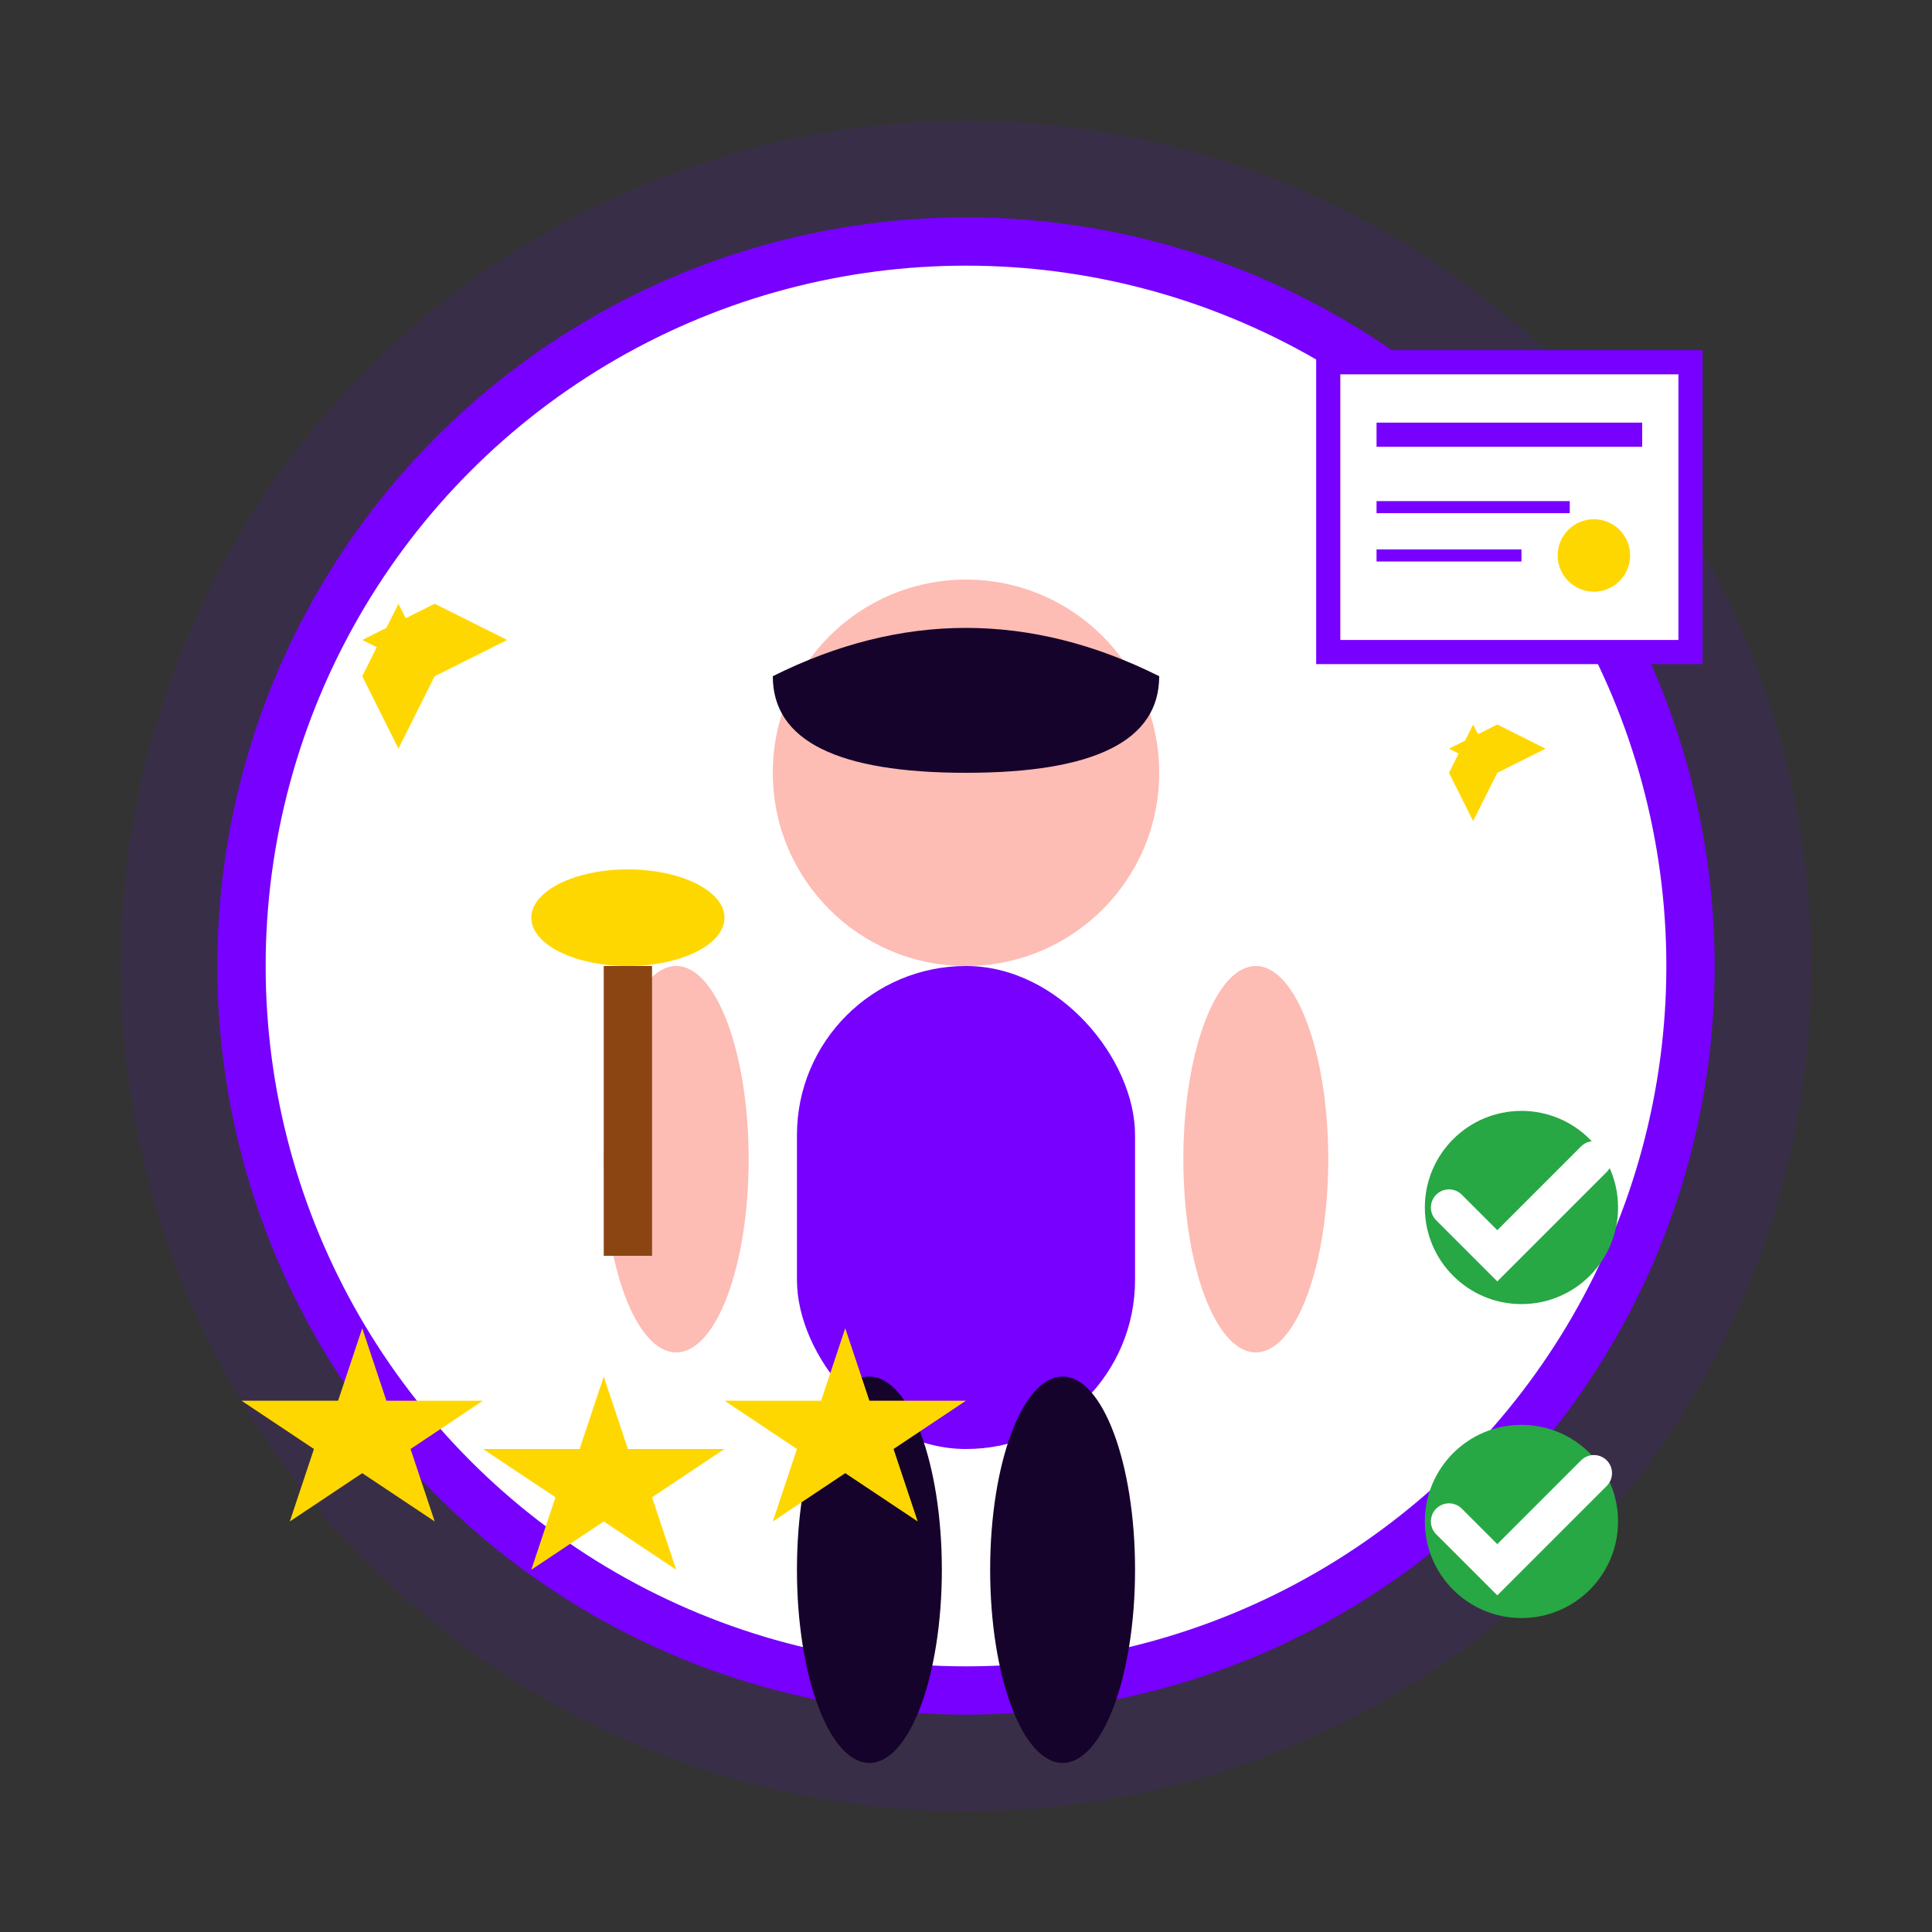 <svg width="80" height="80" viewBox="0 0 80 80" fill="none" xmlns="http://www.w3.org/2000/svg">
  <rect x="0" y="0" width="80" height="80" fill="#333333" stroke="none"/>
  <!-- Badge/Certificate background -->
  <circle cx="40" cy="40" r="35" fill="#7700ff" opacity="0.1"/>
  <circle cx="40" cy="40" r="30" fill="white" stroke="#7700ff" stroke-width="2"/>
  
  <!-- Professional figure -->
  <g transform="translate(25, 20)">
    <!-- Head -->
    <circle cx="15" cy="12" r="8" fill="#fdbcb4"/>
    
    <!-- Hair/cap -->
    <path d="M7,8 Q15,4 23,8 Q23,12 15,12 Q7,12 7,8" fill="#15032b"/>
    
    <!-- Body -->
    <rect x="8" y="20" width="14" height="20" rx="7" fill="#7700ff"/>
    
    <!-- Arms -->
    <ellipse cx="3" cy="28" rx="3" ry="8" fill="#fdbcb4"/>
    <ellipse cx="27" cy="28" rx="3" ry="8" fill="#fdbcb4"/>
    
    <!-- Professional tool in hand -->
    <rect x="0" y="20" width="2" height="12" fill="#8B4513"/>
    <ellipse cx="1" cy="18" rx="4" ry="2" fill="#FFD700"/>
    
    <!-- Legs -->
    <ellipse cx="11" cy="45" rx="3" ry="8" fill="#15032b"/>
    <ellipse cx="19" cy="45" rx="3" ry="8" fill="#15032b"/>
  </g>
  
  <!-- Professional certification symbols -->
  <g transform="translate(55, 15)">
    <!-- Certificate -->
    <rect x="0" y="0" width="15" height="12" fill="white" stroke="#7700ff" stroke-width="1"/>
    <line x1="2" y1="3" x2="13" y2="3" stroke="#7700ff" stroke-width="1"/>
    <line x1="2" y1="6" x2="10" y2="6" stroke="#7700ff" stroke-width="0.5"/>
    <line x1="2" y1="8" x2="8" y2="8" stroke="#7700ff" stroke-width="0.5"/>
    <circle cx="11" cy="8" r="1.5" fill="#FFD700"/>
  </g>
  
  <!-- Experience stars -->
  <g transform="translate(10, 55)">
    <path d="M5,0 L6,3 L10,3 L7,5 L8,8 L5,6 L2,8 L3,5 L0,3 L4,3 Z" fill="#FFD700"/>
    <path d="M15,2 L16,5 L20,5 L17,7 L18,10 L15,8 L12,10 L13,7 L10,5 L14,5 Z" fill="#FFD700"/>
    <path d="M25,0 L26,3 L30,3 L27,5 L28,8 L25,6 L22,8 L23,5 L20,3 L24,3 Z" fill="#FFD700"/>
  </g>
  
  <!-- Quality checkmarks -->
  <g transform="translate(58, 45)">
    <circle cx="5" cy="5" r="4" fill="#28a745"/>
    <path d="M2,5 L4,7 L8,3" stroke="white" stroke-width="1.5" stroke-linecap="round"/>
  </g>
  
  <g transform="translate(58, 58)">
    <circle cx="5" cy="5" r="4" fill="#28a745"/>
    <path d="M2,5 L4,7 L8,3" stroke="white" stroke-width="1.5" stroke-linecap="round"/>
  </g>
  
  <!-- Professional sparkles -->
  <g transform="translate(15, 25)">
    <path d="M0,3 L1.5,0 L3,3 L1.5,6 Z" fill="#FFD700"/>
    <path d="M3,0 L6,1.5 L3,3 L0,1.5 Z" fill="#FFD700"/>
  </g>
  
  <g transform="translate(60, 30)">
    <path d="M0,2 L1,0 L2,2 L1,4 Z" fill="#FFD700"/>
    <path d="M2,0 L4,1 L2,2 L0,1 Z" fill="#FFD700"/>
  </g>
</svg>
